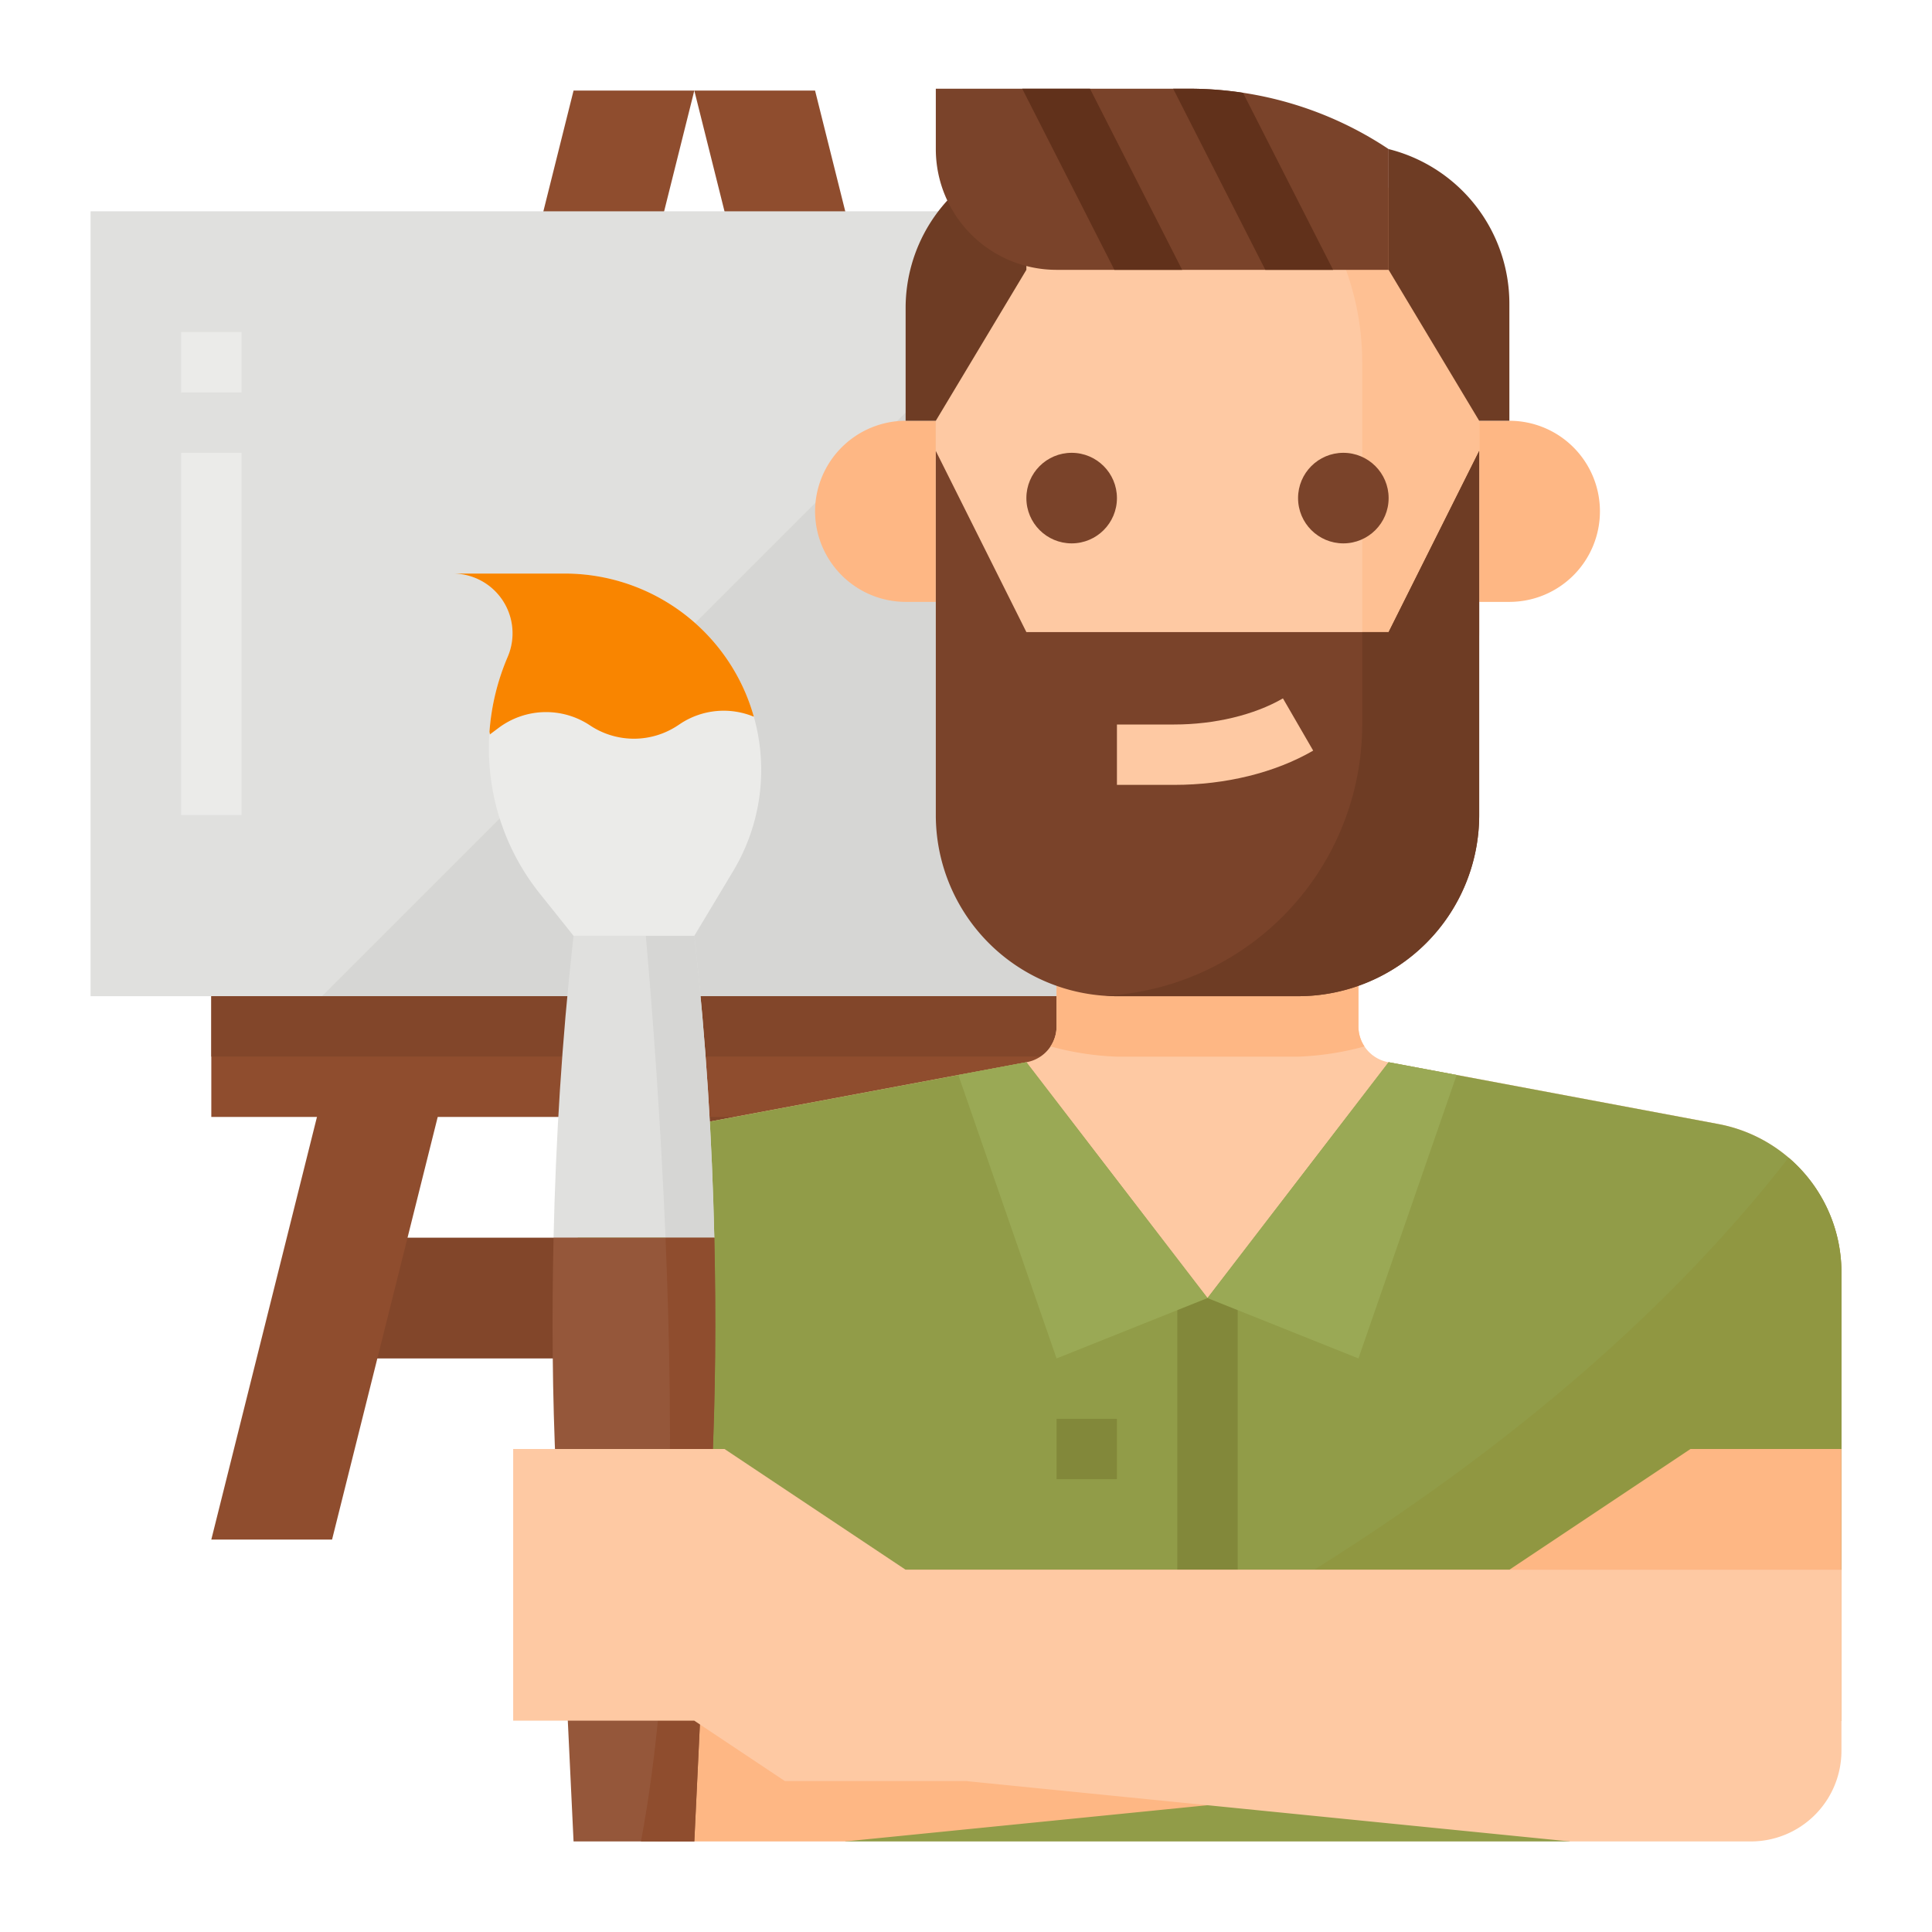 <?xml version="1.0" encoding="UTF-8"?> <svg xmlns="http://www.w3.org/2000/svg" height="512" viewBox="0 0 512 512" width="512"> <path d="m168 288h32v72h-32z" fill="#82462a"></path> <path d="m88 328h192v32h-192z" fill="#82462a"></path> <path d="m88 408h-32l96-384h32z" fill="#8f4d2e"></path> <path d="m280 408h32l-96-384h-32z" fill="#8f4d2e"></path> <path d="m24 56h320v208h-320z" fill="#e0e0de"></path> <path d="m56 264h256v32h-256z" fill="#8f4d2e"></path> <path d="m48 88h16v16h-16z" fill="#ebebe9"></path> <path d="m48 120h16v96h-16z" fill="#ebebe9"></path> <path d="m85.333 264h258.667v-208h-50.667z" fill="#d6d6d4"></path> <path d="m56 264h256v16h-256z" fill="#82462a"></path> <path d="m488 337.2v118.8h-336v-118.8a40.007 40.007 0 0 1 32.63-39.32l87.54-16.41a9.64 9.64 0 0 0 7.83-9.44v-72.03h80v72.03a9.64 9.64 0 0 0 7.83 9.44l87.54 16.41a40.007 40.007 0 0 1 32.63 39.32z" fill="#fec9a3"></path> <path d="m361.6 277.32a77.429 77.429 0 0 1 -17.57 2.71h-48a76.305 76.305 0 0 1 -16.65-2.46c-.33-.08-.65-.16-.98-.25a9.477 9.477 0 0 0 1.6-5.29v-72.03h80v72.03a9.477 9.477 0 0 0 1.6 5.29z" fill="#feb784"></path> <path d="m488 337.2v118.8h-336v-118.8a40.007 40.007 0 0 1 32.63-39.32l87.37-16.38 48 62.5 48-62.5 87.37 16.38a39.979 39.979 0 0 1 32.63 39.32z" fill="#919c48"></path> <path d="m224 384h192v104h-192z" fill="#919c48"></path> <path d="m312 344h16v120h-16z" fill="#82883a"></path> <path d="m320 344-48-62.5-18.034 3.381 26.034 75.119z" fill="#9aa955"></path> <path d="m320 344 48-62.5 18.034 3.381-26.034 75.119z" fill="#9aa955"></path> <path d="m488 337.2v118.8h-211.93c75.08-36.81 148.51-85.71 197.93-149.21a40.01 40.01 0 0 1 14 30.41z" fill="#909741"></path> <path d="m280 376h16v16h-16z" fill="#82883a"></path> <g fill="#feb784"> <path d="m400 416 48-32h40v72h-32l-24 16h-48l-160 16h-48a24 24 0 0 1 -24-24v-48z"></path> <path d="m392 111.507h8a24 24 0 0 1 24 24 24 24 0 0 1 -24 24h-8a0 0 0 0 1 0 0v-48a0 0 0 0 1 0 0z"></path> <path d="m240.4 111.507h-.4a24.071 24.071 0 0 0 -24 24 24.071 24.071 0 0 0 24 24h8v-48z"></path> </g> <path d="m392 103.51v64a72 72 0 0 1 -68.94 71.93c-1.01.05-2.03.07-3.06.07a72.006 72.006 0 0 1 -72-72v-64a72.006 72.006 0 0 1 72-72c.35 0 .71 0 1.06.01a72 72 0 0 1 70.94 71.99z" fill="#fec9a3"></path> <path d="m392 103.51v64a72 72 0 0 1 -68.94 71.93 71.975 71.975 0 0 0 37.94-63.44v-80a72.074 72.074 0 0 0 -39.94-64.48 72 72 0 0 1 70.94 71.99z" fill="#fec093"></path> <circle cx="356" cy="132" fill="#7a432a" r="12"></circle> <circle cx="284" cy="132" fill="#7a432a" r="12"></circle> <path d="m392 119.51v96.49a48 48 0 0 1 -48 48h-48c-1.05 0-2.08-.03-3.11-.1a48 48 0 0 1 -44.89-47.9v-96.49l24 48h96z" fill="#7a432a"></path> <path d="m339.992 185.078c-7.594 4.4-18.1 6.922-28.828 6.922h-15.164v16h15.164c13.656 0 26.742-3.223 36.844-9.078z" fill="#fec9a3"></path> <path d="m272 39.51-8.647 4.323a42.247 42.247 0 0 0 -23.353 37.786v29.891h8l24-40z" fill="#6e3c24"></path> <path d="m368 39.51v32l24 40h8v-31.01a42.245 42.245 0 0 0 -32-40.99z" fill="#6e3c24"></path> <path d="m368 71.51h-88a32 32 0 0 1 -32-32v-16h67.156a95.263 95.263 0 0 1 52.844 16z" fill="#7a432a"></path> <path d="m270.899 23.51 24.424 48h17.959l-24.425-48z" fill="#61311b"></path> <path d="m315.156 23.51h-4.256l24.424 48h17.959l-23.875-46.919a95.25 95.25 0 0 0 -14.252-1.081z" fill="#61311b"></path> <path d="m184.2 249.767-.2-1.767h-32l-.2 1.767c-2.889 26-4.509 52.1-5.1 78.233h42.6c-.595-26.131-2.215-52.235-5.1-78.233z" fill="#e0e0de"></path> <path d="m146.7 328c-.473 20.857-.335 41.73.658 62.584l4.642 97.416h32l4.639-97.416c.993-20.854 1.131-41.727.658-62.584z" fill="#95573a"></path> <path d="m189.3 328c-.592-26.131-2.212-52.235-5.1-78.233l-.2-1.767h-12.854c1.79 20.361 3.919 48.7 5.224 80z" fill="#d6d6d4"></path> <path d="m189.3 328h-12.93c2.223 53.351 1.993 115.068-6.512 160h14.142l4.639-97.416c.993-20.854 1.131-41.727.661-62.584z" fill="#8f4d2e"></path> <path d="m194.31 230.82-10.31 17.18h-32l-8.93-11.17a61.59 61.59 0 0 1 -13.51-38.51c0-1.43.05-2.87.15-4.31a61.675 61.675 0 0 1 4.84-19.95 15.831 15.831 0 0 0 -14.55-22.06h29.68a52.077 52.077 0 0 1 47.84 31.54 52.619 52.619 0 0 1 2.21 6.24 52.014 52.014 0 0 1 -5.42 41.04z" fill="#ebebe9"></path> <path d="m199.75 189.93a20.842 20.842 0 0 0 -19.39 1.83l-.72.48a20.981 20.981 0 0 1 -23.28 0 20.988 20.988 0 0 0 -24.24.67l-2.31 1.73a1.491 1.491 0 0 0 -.1-.63 61.675 61.675 0 0 1 4.84-19.95 15.831 15.831 0 0 0 -14.55-22.06h29.68a52.077 52.077 0 0 1 47.84 31.54 52.619 52.619 0 0 1 2.21 6.24.68.68 0 0 0 .02.15z" fill="#f98500"></path> <path d="m240 416-48-32h-56v72h48l24 16h48l160 16h48a24 24 0 0 0 24-24v-48z" fill="#fec9a3"></path> <path d="m392 119.51v96.49a48 48 0 0 1 -48 48h-48c-1.05 0-2.08-.03-3.11-.1a72.023 72.023 0 0 0 68.11-71.9v-24.49h7z" fill="#6e3c24"></path> </svg> 